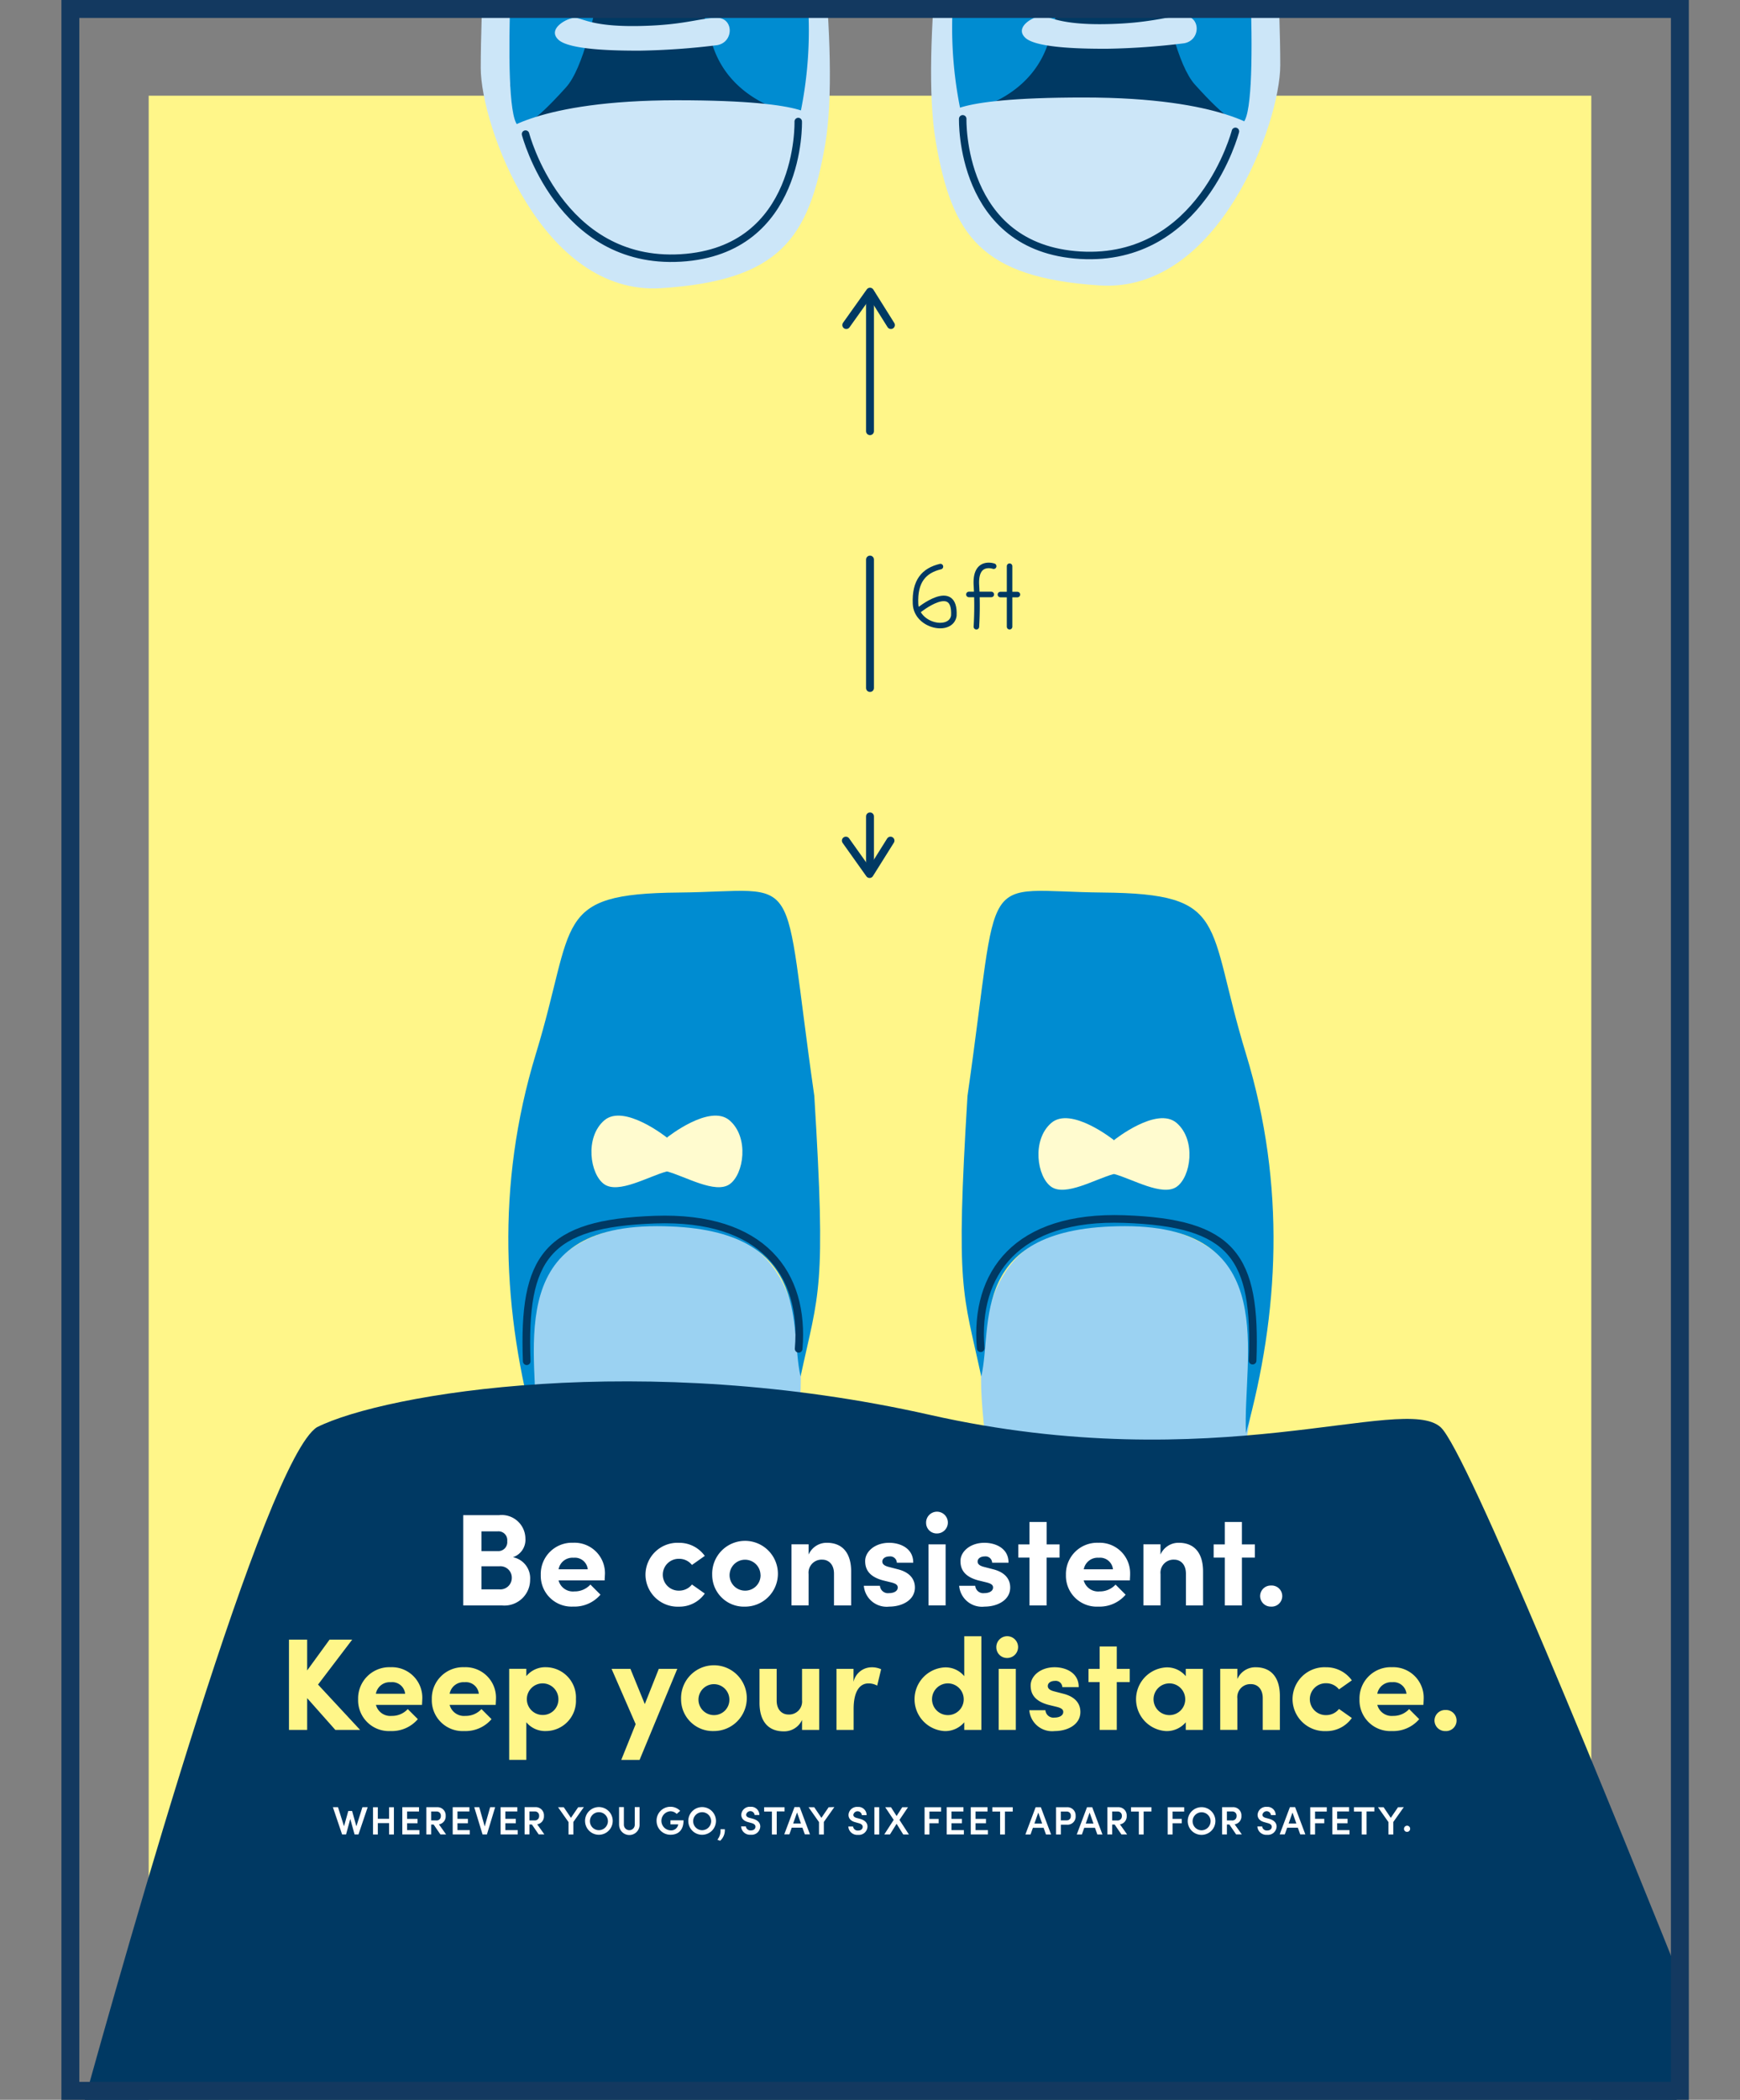 <svg xmlns="http://www.w3.org/2000/svg" xmlns:xlink="http://www.w3.org/1999/xlink" width="170" height="205" viewBox="0 0 170 205"><rect x="0" y="0" width="170" height="205" fill="#808080" stroke="none"/><defs><style>.a{fill:#fff;}.b{clip-path:url(#a);}.c{fill:#fff689;}.d{clip-path:url(#b);}.e{fill:#9bd2f2;}.f{fill:#008cd1;}.g,.k,.l,.m,.n,.o,.q{fill:none;}.g,.k,.l,.m,.n{stroke:#003963;stroke-linecap:round;stroke-linejoin:round;stroke-miterlimit:10;}.g{stroke-width:0.746px;}.h{fill:#fffbcf;}.i{fill:#003963;}.j{fill:#cce6f8;}.k{stroke-width:0.73px;}.l,.m{stroke-width:0.773px;}.l{stroke-dasharray:12.536 12.536;}.n{stroke-width:0.541px;}.o{stroke:#133960;stroke-width:1.75px;}.p{stroke:none;}</style><clipPath id="a"><rect class="a" width="170" height="204" transform="translate(346 7337)"/></clipPath><clipPath id="b"><rect width="157.636" height="204"/></clipPath></defs><g transform="translate(-279 -172.303)"><g class="b" transform="translate(-67 -7163.697)"><g transform="translate(352.182 7337)"><rect class="c" width="140.945" height="195.655" transform="translate(8.345 8.345)"/><g class="d"><path class="e" d="M114.835,146.736c0-5.01,1.924-11.812,1.924-16.106s-1.924-12.17-14.092-12.17S89.961,127.765,89.693,132.6s1.52,12.959,1.52,18.2-6.135,32.4-6.135,32.4h40.493s-10.736-31.455-10.736-36.465"/></g><g class="d"><path class="f" d="M89.69,133.383c1.164-5.01-1.342-14.674,14.048-14.674s11.454,12.887,11.812,20.222c3.222-11.632,3.938-24.161,0-37.045s-1.543-15.63-13.961-15.748-9.973-2.9-13.245,19.849c-1.169,19.073-.448,19.073,1.345,27.4"/></g><g class="d"><path class="e" d="M46.889,146.736c0-5.01-1.924-11.812-1.924-16.106s1.924-12.17,14.092-12.17,12.706,9.306,12.974,14.138-1.522,12.959-1.522,18.2,6.133,32.4,6.133,32.4H36.151s10.738-31.453,10.738-36.462"/></g><g class="d"><path class="f" d="M72.034,133.383c-1.164-5.01,1.342-14.674-14.048-14.674S46.531,131.6,46.173,138.931c-3.222-11.632-3.938-24.161,0-37.045s1.543-15.63,13.958-15.748,9.973-2.9,13.245,19.849c1.172,19.073.451,19.073-1.342,27.4"/></g><g class="d"><path class="g" d="M45.279,131.894c-.381-10.2,1.968-13.451,12.528-13.822s14.661,5.311,14.04,12.611"/></g><g class="d"><path class="g" d="M116.2,131.838c.381-10.2-1.968-13.451-12.528-13.822s-14.661,5.311-14.04,12.611"/></g><g class="d"><path class="h" d="M58.954,110.044s-4.173-3.325-6.1-1.661-1.393,5.265,0,6.233,4.317-.762,6.1-1.247,0-3.325,0-3.325"/></g><g class="d"><path class="h" d="M59,110.044s4.17-3.325,6.1-1.661,1.393,5.265,0,6.233-4.317-.762-6.1-1.247,0-3.325,0-3.325"/></g><g class="d"><path class="h" d="M102.628,110.294s-4.173-3.325-6.1-1.661-1.393,5.265,0,6.233,4.317-.762,6.1-1.247,0-3.325,0-3.325"/></g><g class="d"><path class="h" d="M102.677,110.294s4.17-3.325,6.1-1.661,1.393,5.265,0,6.233-4.317-.762-6.1-1.247,0-3.325,0-3.325"/></g><g class="d"><path class="i" d="M159.7,196.466c-8.621-21.549-22.6-55.85-25.129-58.127-3.709-3.338-21.93,5.1-49.908-1.208s-53.2-2.13-59.881,1.208c-5.046,3.266-18.252,49.6-23.326,67.979H159.7Z"/></g><path class="a" d="M45.612,153.216a2.514,2.514,0,0,1-2.774,2.519H39.077v-8.812h3.49A2.315,2.315,0,0,1,45.15,149.2a1.789,1.789,0,0,1-1.216,1.829A2.088,2.088,0,0,1,45.612,153.216ZM40.854,148.5v1.932h1.612a.873.873,0,0,0,.909-.971.858.858,0,0,0-.909-.958H40.854Zm2.967,4.541a1.112,1.112,0,0,0-1.216-1.126H40.854v2.251H42.58A1.122,1.122,0,0,0,43.821,153.039Z"/><path class="a" d="M52.891,153.294h-4.5a1.45,1.45,0,0,0,1.548,1.074A2.074,2.074,0,0,0,51.5,153.7l.984.984a3.337,3.337,0,0,1-2.661,1.164,3.009,3.009,0,0,1-3.171-3.1,3.051,3.051,0,0,1,3.171-3.132,2.975,2.975,0,0,1,3.1,3.032C52.916,152.82,52.9,153.026,52.891,153.294Zm-1.648-1.087a1.266,1.266,0,0,0-1.393-1.126,1.374,1.374,0,0,0-1.458,1.126Z"/><path class="a" d="M56.883,152.732a3.125,3.125,0,0,1,3.274-3.109,3.061,3.061,0,0,1,2.519,1.278l-1.254.883a1.582,1.582,0,0,0-1.254-.6,1.555,1.555,0,1,0,0,3.109,1.586,1.586,0,0,0,1.254-.6l1.254.883a3.023,3.023,0,0,1-2.519,1.28A3.14,3.14,0,0,1,56.883,152.732Z"/><path class="a" d="M63.4,152.745a3.211,3.211,0,1,1,3.209,3.109A3.1,3.1,0,0,1,63.4,152.745Zm4.719,0a1.51,1.51,0,1,0-1.509,1.548A1.494,1.494,0,0,0,68.124,152.745Z"/><path class="a" d="M76.977,152.462v3.274H75.3v-3.1c0-.945-.562-1.368-1.138-1.368a1.271,1.271,0,0,0-1.342,1.406v3.057H71.148v-5.96h1.674v1a1.917,1.917,0,0,1,1.79-1.151C76.17,149.623,76.989,150.672,76.977,152.462Z"/><path class="a" d="M78.215,153.819h1.574a.782.782,0,0,0,.883.716c.487,0,.858-.2.858-.551,0-.255-.2-.384-.652-.5l-.793-.193c-1.535-.41-1.739-1.267-1.739-1.893,0-.922.958-1.777,2.341-1.777,1.087,0,2.367.536,2.354,1.945h-1.6a.645.645,0,0,0-.729-.613c-.384,0-.69.193-.69.5,0,.281.255.422.587.513l.984.255c1.432.384,1.612,1.278,1.612,1.764,0,1.254-1.28,1.867-2.506,1.867A2.24,2.24,0,0,1,78.215,153.819Z"/><path class="a" d="M84.3,147.7a1.063,1.063,0,1,1,1.061,1.01A1.031,1.031,0,0,1,84.3,147.7Zm.232,2.073h1.674v5.96H84.536Z"/><path class="a" d="M87.529,153.819H89.1a.782.782,0,0,0,.883.716c.487,0,.858-.2.858-.551,0-.255-.2-.384-.652-.5l-.793-.193c-1.535-.41-1.739-1.267-1.739-1.893,0-.922.958-1.777,2.341-1.777,1.087,0,2.367.536,2.354,1.945h-1.6a.645.645,0,0,0-.729-.613c-.384,0-.69.193-.69.5,0,.281.255.422.587.513l.984.255c1.432.384,1.612,1.278,1.612,1.764,0,1.254-1.278,1.867-2.506,1.867A2.238,2.238,0,0,1,87.529,153.819Z"/><path class="a" d="M97.338,151.068H96.071v4.667H94.4v-4.667H93.309v-1.29H94.4v-2.187h1.674v2.187h1.267Z"/><path class="a" d="M104.207,153.294H99.7a1.452,1.452,0,0,0,1.548,1.074,2.074,2.074,0,0,0,1.561-.665l.984.984a3.334,3.334,0,0,1-2.661,1.164,3.009,3.009,0,0,1-3.171-3.1,3.051,3.051,0,0,1,3.171-3.132,2.975,2.975,0,0,1,3.1,3.032C104.233,152.82,104.22,153.026,104.207,153.294Zm-1.651-1.087a1.266,1.266,0,0,0-1.393-1.126,1.376,1.376,0,0,0-1.458,1.126Z"/><path class="a" d="M111.358,152.462v3.274h-1.674v-3.1c0-.945-.562-1.368-1.138-1.368a1.271,1.271,0,0,0-1.342,1.406v3.057h-1.674v-5.96H107.2v1a1.917,1.917,0,0,1,1.79-1.151C110.552,149.623,111.371,150.672,111.358,152.462Z"/><path class="a" d="M116.422,151.068h-1.267v4.667H113.48v-4.667h-1.087v-1.29h1.087v-2.187h1.674v2.187h1.267Z"/><path class="a" d="M116.934,154.816A1.035,1.035,0,0,1,118,153.793a1.031,1.031,0,1,1,0,2.058A1.038,1.038,0,0,1,116.934,154.816Z"/><path class="c" d="M26.579,167.888l-2.751-3.1v3.1H22.051v-8.812h1.777v3.006l2.187-3.006h2.213l-3.338,4.387L29,167.888Z"/><path class="c" d="M35.048,165.446h-4.5a1.45,1.45,0,0,0,1.548,1.074,2.074,2.074,0,0,0,1.561-.665l.984.984A3.337,3.337,0,0,1,31.978,168a3.009,3.009,0,0,1-3.171-3.1,3.051,3.051,0,0,1,3.171-3.132,2.975,2.975,0,0,1,3.1,3.032C35.074,164.972,35.061,165.176,35.048,165.446ZM33.4,164.359A1.266,1.266,0,0,0,32,163.233a1.374,1.374,0,0,0-1.458,1.126Z"/><path class="c" d="M42.248,165.446h-4.5a1.45,1.45,0,0,0,1.548,1.074,2.074,2.074,0,0,0,1.561-.665l.984.984A3.337,3.337,0,0,1,39.177,168a3.009,3.009,0,0,1-3.171-3.1,3.051,3.051,0,0,1,3.171-3.132,2.975,2.975,0,0,1,3.1,3.032C42.273,164.972,42.26,165.176,42.248,165.446ZM40.6,164.359a1.266,1.266,0,0,0-1.393-1.126,1.374,1.374,0,0,0-1.458,1.126Z"/><path class="c" d="M50.088,164.895A2.949,2.949,0,0,1,47.16,168a2.373,2.373,0,0,1-1.919-.858v3.67H43.566v-8.889h1.674v.716a2.393,2.393,0,0,1,1.919-.871A2.962,2.962,0,0,1,50.088,164.895Zm-1.713,0a1.542,1.542,0,1,0-1.535,1.535A1.515,1.515,0,0,0,48.375,164.895Z"/><path class="c" d="M59.989,161.928l-3.683,8.889h-1.79l1.406-3.49-2.354-5.4H55.41l1.406,3.441,1.368-3.441h1.806Z"/><path class="c" d="M60.36,164.895A3.211,3.211,0,1,1,63.57,168,3.1,3.1,0,0,1,60.36,164.895Zm4.719,0a1.51,1.51,0,1,0-1.509,1.548A1.494,1.494,0,0,0,65.079,164.895Z"/><path class="c" d="M73.855,161.928v5.96H72.18v-.971a1.921,1.921,0,0,1-1.79,1.113c-1.561,0-2.377-1.035-2.367-2.826V161.93H69.7v3.1c0,.932.564,1.355,1.138,1.355a1.267,1.267,0,0,0,1.342-1.393V161.93h1.677Z"/><path class="c" d="M79.905,161.966l-.384,1.6a1.72,1.72,0,0,0-.858-.216c-.858,0-1.445.793-1.445,2.493v2.045H75.544v-5.96h1.664v1.267a1.821,1.821,0,0,1,1.752-1.419A2.157,2.157,0,0,1,79.905,161.966Z"/><path class="c" d="M89.7,158.744v9.144H88.027v-.742a2.438,2.438,0,0,1-1.919.858,3.114,3.114,0,0,1,0-6.218,2.356,2.356,0,0,1,1.919.858v-3.9Zm-1.726,6.151a1.548,1.548,0,1,0-1.548,1.548A1.54,1.54,0,0,0,87.975,164.895Z"/><path class="c" d="M91.161,159.857a1.063,1.063,0,1,1,1.061,1.01A1.041,1.041,0,0,1,91.161,159.857Zm.229,2.071h1.674v5.96H91.39Z"/><path class="c" d="M94.383,165.969h1.574a.782.782,0,0,0,.883.716c.487,0,.858-.2.858-.551,0-.255-.2-.384-.652-.5l-.793-.193c-1.535-.41-1.739-1.267-1.739-1.893,0-.922.958-1.777,2.341-1.777,1.087,0,2.367.536,2.354,1.945h-1.6a.645.645,0,0,0-.729-.613c-.384,0-.69.193-.69.5,0,.281.255.422.587.513l.984.255c1.432.384,1.612,1.278,1.612,1.764,0,1.254-1.278,1.867-2.506,1.867A2.236,2.236,0,0,1,94.383,165.969Z"/><path class="c" d="M104.195,163.221h-1.267v4.667h-1.674v-4.667h-1.087v-1.29h1.087v-2.187h1.674v2.187h1.267Z"/><path class="c" d="M111.342,161.928v5.96h-1.674v-.742a2.438,2.438,0,0,1-1.919.858,3.114,3.114,0,0,1,0-6.218,2.356,2.356,0,0,1,1.919.858v-.716Zm-1.726,2.967a1.548,1.548,0,1,0-1.548,1.548A1.54,1.54,0,0,0,109.617,164.895Z"/><path class="c" d="M118.863,164.614v3.274h-1.674v-3.1c0-.945-.562-1.368-1.138-1.368a1.271,1.271,0,0,0-1.342,1.406v3.057h-1.674v-5.96h1.674v1a1.917,1.917,0,0,1,1.79-1.151C118.06,161.776,118.876,162.824,118.863,164.614Z"/><path class="c" d="M120.1,164.882a3.125,3.125,0,0,1,3.274-3.109,3.06,3.06,0,0,1,2.519,1.278l-1.254.883a1.582,1.582,0,0,0-1.254-.6,1.555,1.555,0,1,0,0,3.109,1.586,1.586,0,0,0,1.254-.6l1.254.883a3.023,3.023,0,0,1-2.519,1.28A3.14,3.14,0,0,1,120.1,164.882Z"/><path class="c" d="M132.883,165.446h-4.5a1.452,1.452,0,0,0,1.548,1.074,2.074,2.074,0,0,0,1.561-.665l.984.984A3.334,3.334,0,0,1,129.813,168a3.009,3.009,0,0,1-3.171-3.1,3.051,3.051,0,0,1,3.171-3.132,2.975,2.975,0,0,1,3.1,3.032C132.909,164.972,132.9,165.176,132.883,165.446Zm-1.651-1.087a1.266,1.266,0,0,0-1.393-1.126,1.376,1.376,0,0,0-1.458,1.126Z"/><path class="c" d="M133.97,166.968a1.035,1.035,0,0,1,1.061-1.023,1.031,1.031,0,1,1,0,2.058A1.038,1.038,0,0,1,133.97,166.968Z"/><g class="d"><path class="j" d="M73.036-15.364s2.98,19.365,1.4,28.48-4.381,13.27-16.021,14.02-17.628-15.89-17.628-21.5.613-17.35.613-17.35Z"/></g><path class="i" d="M44.635,0,43.68,7.271l1.489,6.924,26.806-.657L71.91,0Z"/><g class="d"><path class="f" d="M71.974,10.249s-7.439-.961-8.83-7.972c-1.937-5.607-1.909-13.652-1.909-13.652L72.891-14.88s-1.852,3.506-.525,10.692a39.86,39.86,0,0,1-.392,14.437"/></g><g class="d"><path class="f" d="M53.962-13.652s-1.52,17.5-4.848,21.186-4.031,3.681-4.732,3.681c-1.752-1.927-.059-24.866-.059-24.866Z"/></g><g class="d"><path class="j" d="M73.3,10.625s.525-1.837-13.319-1.837-17.35,3.289-17.35,3.289l4.819,6.849,2.8,4.031,6.486,3.155,11.393-1.576,5.17-9.172V10.625Z"/></g><g class="d"><path class="k" d="M45.163,12.091s3.315,12.794,15.161,12.093S71.807,10.865,71.807,10.865"/></g><g class="d"><path class="j" d="M86.648-15.632s-2.98,19.365-1.4,28.48,4.381,13.27,16.021,14.02S118.9,10.978,118.9,5.37s-.613-17.35-.613-17.35Z"/></g><path class="i" d="M87.774,0,87.71,13.27l26.806.657L116,7l-.92-7Z"/><g class="d"><path class="f" d="M87.71,9.981s7.439-.961,8.83-7.972c1.937-5.607,1.909-13.652,1.909-13.652L86.8-15.145s1.852,3.506.525,10.692A39.814,39.814,0,0,0,87.71,9.981"/></g><g class="d"><path class="f" d="M105.722-13.919s1.52,17.5,4.848,21.186,4.031,3.681,4.732,3.681c1.752-1.927.059-24.866.059-24.866Z"/></g><g class="d"><path class="j" d="M86.386,10.355S85.86,8.518,99.7,8.518s17.35,3.289,17.35,3.289l-4.819,6.849-2.805,4.031-6.486,3.155L91.553,24.266l-5.167-9.172Z"/></g><g class="d"><path class="k" d="M114.521,11.823S111.206,24.617,99.36,23.916,87.877,10.6,87.877,10.6"/></g><g class="d"><path class="j" d="M93.995,2.692c1.136,1.069,6.172,1.069,7.957,1.069a69.7,69.7,0,0,0,7.532-.533c1.669-.268,1.669-2.671,0-2.671s-3.2.734-7.745.8-5.407-.8-6.143-.8-2.733,1.069-1.6,2.135"/></g><path class="a" d="M29.74,175.435l-.9,2.661H28.46l-.42-1.517-.412,1.517h-.386l-.9-2.661h.5l.587,1.862.417-1.494h.373l.417,1.5.59-1.87Zm2.563,0V178.1h-.471v-1.113h-1.1V178.1h-.471v-2.661h.471v1.128h1.1v-1.128Zm2.493,2.241v.42H33.124v-2.661h1.633v.42H33.59v.719h1.02V177H33.59v.672H34.8Zm1.388-.549h-.24v.968h-.471v-2.661h1.043a.8.8,0,0,1,.845.853.78.78,0,0,1-.659.822l.7.984h-.556Zm-.24-.4h.474a.411.411,0,0,0,.471-.433.4.4,0,0,0-.41-.44h-.536Zm3.773.945v.42H38.047v-2.661H39.68v.42H38.513v.719h1.02V177h-1.02v.672h1.205Zm2.48-2.241-.806,2.661h-.428l-.811-2.661h.489l.533,1.885.533-1.885Zm2.2,2.241v.42H42.727v-2.661H44.36v.42H43.193v.719h1.02V177h-1.02v.672H44.4Zm1.388-.549h-.24v.968h-.471v-2.661h1.043a.8.8,0,0,1,.845.853.78.78,0,0,1-.659.822l.7.984h-.556Zm-.24-.4h.474a.411.411,0,0,0,.471-.433.4.4,0,0,0-.41-.44h-.536Zm5.319-1.3-1.028,1.453V178.1h-.474v-1.213l-1.02-1.448H48.9l.7,1.035.706-1.035Zm.113,1.334a1.352,1.352,0,1,1,1.352,1.368A1.348,1.348,0,0,1,50.979,176.769Zm2.233,0a.879.879,0,1,0-.883.922A.889.889,0,0,0,53.213,176.769Zm1.092.394v-1.726h.471v1.7a.531.531,0,1,0,1.061,0v-1.7h.471v1.726a1,1,0,0,1-2,0Zm3.663-.392a1.353,1.353,0,0,1,1.355-1.368,1.316,1.316,0,0,1,.953.4l-.34.3a.869.869,0,0,0-.613-.26.934.934,0,0,0,0,1.865.7.7,0,0,0,.752-.525.443.443,0,0,0,.01-.062h-.76v-.394H60.6c0,.968-.518,1.409-1.278,1.409A1.349,1.349,0,0,1,57.967,176.772Zm3.1,0a1.352,1.352,0,1,1,1.352,1.368A1.348,1.348,0,0,1,61.066,176.769Zm2.233,0a.879.879,0,1,0-.883.922A.889.889,0,0,0,63.3,176.769Zm.61,1.849a1.394,1.394,0,0,0,.3-1.02h.425a1.37,1.37,0,0,1-.458,1.123Zm2.316-1.3h.466a.451.451,0,0,0,.495.394c.27,0,.443-.155.443-.363,0-.185-.157-.294-.381-.355l-.332-.093c-.572-.147-.672-.489-.672-.721a.824.824,0,0,1,.9-.775.8.8,0,0,1,.868.8h-.466a.419.419,0,0,0-.829-.031c0,.072.023.232.327.309l.317.085c.417.116.737.34.737.765a.839.839,0,0,1-.927.8A.867.867,0,0,1,66.225,177.32Zm4.242-1.463h-.76V178.1h-.471v-2.241h-.76v-.42H70.47v.42Zm1.749,1.587H71.173l-.232.652h-.5l1-2.661h.51l1,2.661h-.5Zm-.144-.41-.379-1.074-.379,1.074Zm3.266-1.6-1.028,1.453V178.1h-.474v-1.213l-1.02-1.448h.556l.7,1.035.706-1.035ZM76.7,177.32h.466a.451.451,0,0,0,.495.394c.27,0,.443-.155.443-.363,0-.185-.157-.294-.381-.355l-.332-.093c-.572-.147-.672-.489-.672-.721a.824.824,0,0,1,.9-.775.8.8,0,0,1,.868.8H78.02a.419.419,0,0,0-.829-.031c0,.072.023.232.327.309l.317.085c.417.116.737.34.737.765a.839.839,0,0,1-.927.8A.867.867,0,0,1,76.7,177.32Zm2.547-1.885h.471V178.1h-.471Zm2.818,2.661-.649-1.043-.649,1.043h-.556l.922-1.424-.829-1.236h.564l.549.86.551-.86h.564l-.835,1.239.922,1.422Zm2.56-2.238v.721h.9V177h-.9v1.1H84.15v-2.661h1.615v.42H84.621Zm3.364,1.818v.42H86.314v-2.661h1.633v.42H86.78v.719H87.8V177H86.78v.672h1.205Zm2.349,0v.42H88.663v-2.661H90.3v.42H89.129v.719h1.02V177h-1.02v.672h1.205Zm2.426-1.818H92V178.1H91.53v-2.241h-.76v-.42h1.994v.42Zm3.016,1.587H94.734l-.232.652H94l1-2.661h.51l1,2.661h-.5Zm-.142-.41-.379-1.074-.379,1.074Zm3.271-.744a.793.793,0,0,1-.837.853h-.605v.953h-.471v-2.661h1.077A.8.8,0,0,1,98.907,176.29Zm-.471,0a.387.387,0,0,0-.379-.433h-.595v.86h.582A.383.383,0,0,0,98.435,176.29Zm2.359,1.154H99.751l-.232.652h-.5l1-2.661h.51l1,2.661h-.5Zm-.144-.41-.379-1.074-.379,1.074Zm2.068.093h-.24v.968h-.471v-2.661h1.043a.8.8,0,0,1,.845.853.78.78,0,0,1-.659.822l.7.984h-.556Zm-.24-.4h.474a.411.411,0,0,0,.471-.433.4.4,0,0,0-.41-.44h-.536Zm3.833-.873h-.76V178.1h-.471v-2.241h-.762v-.42h1.994Zm2.063,0v.721h.9V177h-.9v1.1H107.9v-2.661h1.615v.42h-1.144Zm1.484.912a1.352,1.352,0,1,1,1.352,1.368A1.348,1.348,0,0,1,109.859,176.769Zm2.233,0a.879.879,0,1,0-.883.922A.889.889,0,0,0,112.092,176.769Zm1.834.358h-.24v.968h-.471v-2.661h1.043a.8.8,0,0,1,.845.853.78.78,0,0,1-.659.822l.7.984h-.556Zm-.24-.4h.474a.411.411,0,0,0,.471-.433.4.4,0,0,0-.41-.44h-.536Zm2.98.59h.466a.451.451,0,0,0,.495.394c.27,0,.443-.155.443-.363,0-.185-.157-.294-.381-.355l-.332-.093c-.572-.147-.672-.489-.672-.721a.824.824,0,0,1,.9-.775.8.8,0,0,1,.868.8h-.466a.419.419,0,0,0-.829-.031c0,.072.023.232.327.309l.317.085c.417.116.737.34.737.765a.839.839,0,0,1-.927.8A.867.867,0,0,1,116.666,177.32Zm3.951.124h-1.043l-.232.652h-.5l1-2.661h.51l1,2.661h-.5Zm-.144-.41-.379-1.074-.379,1.074Zm1.826-1.177v.721h.9V177h-.9v1.1h-.471v-2.661h1.615v.42H122.3Zm3.364,1.818v.42h-1.672v-2.661h1.633v.42h-1.167v.719h1.02V177h-1.02v.672h1.205Zm2.426-1.818h-.76V178.1h-.471v-2.241h-.76v-.42h1.994v.42Zm2.88-.422-1.028,1.453V178.1h-.474v-1.213l-1.02-1.448H129l.7,1.035.706-1.035Zm.021,2.125a.3.3,0,1,1,.3.286A.289.289,0,0,1,130.99,177.56Z"/><g class="d"><path class="j" d="M48.373,2.877c1.136,1.069,6.172,1.069,7.957,1.069a69.7,69.7,0,0,0,7.532-.533c1.669-.268,1.669-2.671,0-2.671s-3.2.734-7.745.8-5.407-.8-6.143-.8-2.733,1.069-1.6,2.135"/></g><line class="l" y2="54.895" transform="translate(78.818 28.56)"/><path class="m" d="M76.5,30.734l2.318-3.256,2.043,3.256"/><path class="m" d="M76.459,81.069l2.318,3.258,2.043-3.258"/><g class="d"><path class="n" d="M85.7,54.315c-1.623.389-2.532,1.427-2.434,3.634s3.472,2.857,3.743,1.169c.183-3.488-3.452-.52-3.452-.52"/></g><g class="d"><path class="n" d="M90.9,54.276s-1.818-.639-1.687,1.829a34.258,34.258,0,0,1,0,4.08"/></g><line class="n" y2="5.909" transform="translate(92.454 54.276)"/><line class="n" x2="2.189" transform="translate(88.48 57.035)"/><line class="n" x2="1.661" transform="translate(91.56 57.045)"/></g></g><g class="o" transform="translate(285 172.303)"><rect class="p" width="159" height="205"/><rect class="q" x="0.875" y="0.875" width="157.25" height="203.25"/></g></g></svg>